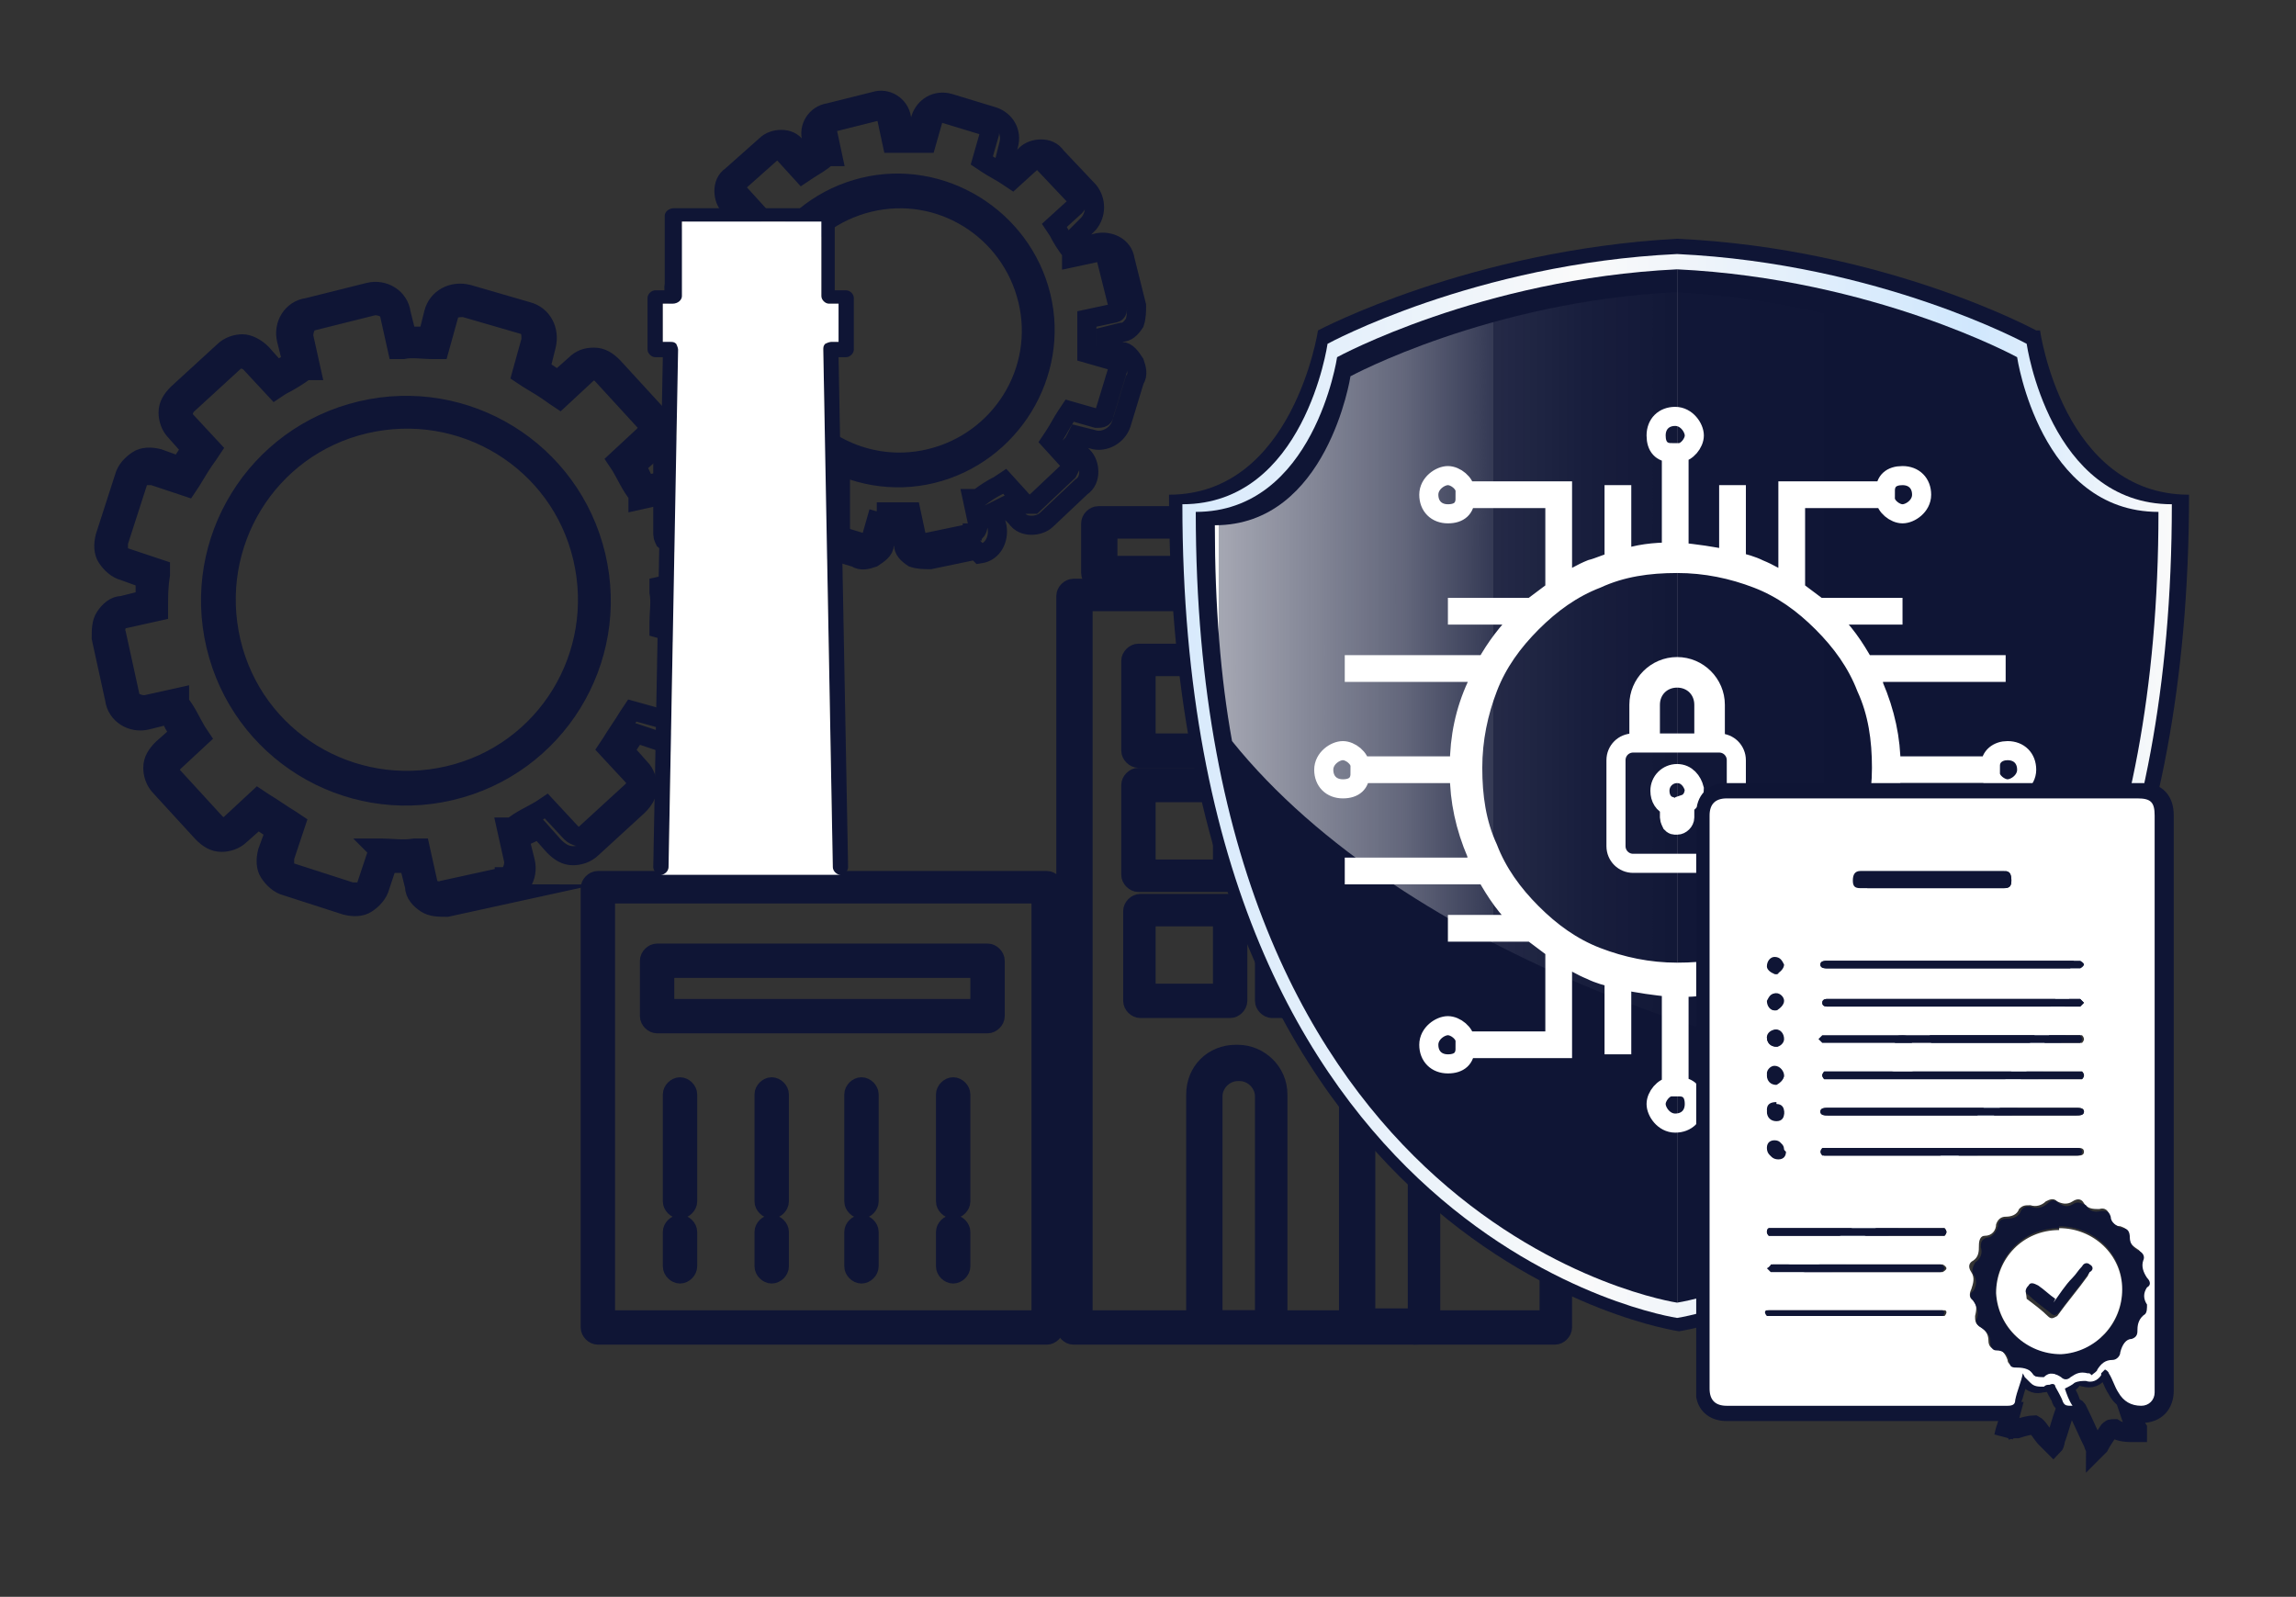 <?xml version="1.0" encoding="UTF-8"?>
<svg xmlns="http://www.w3.org/2000/svg" version="1.1" xmlns:xlink="http://www.w3.org/1999/xlink" viewBox="0 0 120.2 83.6">
  <rect x="0" y="0" width="120.2" height="83.6" fill="#333333" stroke="none"/>
  <defs>
    <style>
      .cls-1 {
        fill: url(#linear-gradient);
      }

      .cls-1, .cls-2, .cls-3, .cls-4, .cls-5 {
        stroke-width: 0px;
      }

      .cls-6 {
        isolation: isolate;
      }

      .cls-2 {
        fill: url(#linear-gradient-2);
        mix-blend-mode: screen;
      }

      .cls-7 {
        stroke: #fff;
      }

      .cls-7, .cls-8 {
        fill: none;
        stroke-miterlimit: 10;
      }

      .cls-3 {
        fill: #fff;
      }

      .cls-4 {
        fill: #0f1535;
      }

      .cls-8 {
        stroke: #0f1535;
      }

      .cls-5 {
        fill: #28a49b;
      }
    </style>
    <linearGradient id="linear-gradient" x1="61.9" y1="41.1" x2="113.7" y2="41.1" gradientUnits="userSpaceOnUse">
      <stop offset="0" stop-color="#d0e7fd"/>
      <stop offset="0" stop-color="#d8eafc"/>
      <stop offset=".3" stop-color="#f0f5fa"/>
      <stop offset=".4" stop-color="#fafafa"/>
      <stop offset=".5" stop-color="#f1f5fa"/>
      <stop offset=".7" stop-color="#d9ebfc"/>
      <stop offset=".8" stop-color="#d0e7fd"/>
      <stop offset="1" stop-color="#fafafa"/>
    </linearGradient>
    <linearGradient id="linear-gradient-2" x1="63.8" y1="35.9" x2="111.8" y2="35.9" gradientUnits="userSpaceOnUse">
      <stop offset="0" stop-color="#fafafa"/>
      <stop offset="0" stop-color="rgba(250, 250, 250, 1)" stop-opacity="1"/>
      <stop offset="0" stop-color="rgba(250, 250, 250, .8)" stop-opacity=".8"/>
      <stop offset=".2" stop-color="rgba(250, 250, 250, .6)" stop-opacity=".6"/>
      <stop offset=".3" stop-color="rgba(250, 250, 250, .4)" stop-opacity=".4"/>
      <stop offset=".3" stop-color="rgba(250, 250, 250, .3)" stop-opacity=".3"/>
      <stop offset=".4" stop-color="rgba(250, 250, 250, .2)" stop-opacity=".2"/>
      <stop offset=".5" stop-color="rgba(250, 250, 250, .1)" stop-opacity=".1"/>
      <stop offset=".7" stop-color="rgba(250, 250, 250, 0)" stop-opacity="0"/>
      <stop offset=".8" stop-color="rgba(250, 250, 250, 0)" stop-opacity="0"/>
      <stop offset="1" stop-color="#fafafa" stop-opacity="0"/>
    </linearGradient>
  </defs>
  <g class="cls-6">
    <g id="Layer_1" data-name="Layer 1">
      <g>
        <g>
          <path class="cls-8" d="M26.6,46.8h0s-3.2.7-3.2.7c-.4,0-.8,0-1.1-.2-.3-.2-.6-.5-.6-.9l-.3-1.2c-.4,0-.7,0-1.1,0l-.4,1.2c-.1.4-.4.7-.7.9-.3.2-.7.2-1.1.1l-3.1-1c-.4-.1-.7-.4-.9-.7-.2-.3-.2-.7-.1-1.1l.4-1.1c-.3-.2-.6-.4-.9-.6l-.9.8c-.3.3-.7.4-1,.4-.4,0-.7-.2-1-.5l-2.2-2.4c-.3-.3-.4-.7-.4-1,0-.4.2-.7.5-1l.9-.8c-.2-.3-.4-.6-.5-1l-1.2.3c-.8.2-1.6-.3-1.7-1.1l-.7-3.2c0-.4,0-.8.2-1.1.2-.3.5-.6.9-.6l1.2-.3c0-.4,0-.7,0-1.1l-1.1-.4c-.4-.1-.7-.4-.9-.7-.2-.3-.2-.7-.1-1.1l1-3.1c.1-.4.4-.7.7-.9.3-.2.7-.2,1.1-.1l1.1.4c.2-.3.4-.6.6-.9l-.8-.9c-.3-.3-.4-.7-.4-1,0-.4.2-.7.5-1l2.4-2.2c.3-.3.7-.4,1-.4s.7.2,1,.5l.8.9c.3-.2.5-.3.8-.4l-.3-1.2c-.2-.8.3-1.6,1.1-1.7l3.2-.8c.8-.2,1.6.3,1.7,1.1l.3,1.2c.4,0,.7,0,1.1,0l.3-1.2c.2-.8,1-1.2,1.8-1l3.1.9c.8.2,1.2,1,1,1.8l-.3,1.2c.3.2.6.4.9.6l.9-.8c.3-.3.6-.4,1-.4.4,0,.7.2,1,.5l2.2,2.4c.3.3.4.7.4,1s-.2.7-.5,1l-.9.8c.2.3.3.6.5,1l1.2-.3c.8-.2,1.6.3,1.7,1.1l.7,3.2c0,.4,0,.8-.2,1.1-.2.3-.5.6-.9.6l-1.2.3c0,.4,0,.7,0,1.1l1.2.4c.4.1.7.4.9.7.2.3.2.7.1,1.1l-1,3.1c-.1.4-.4.7-.7.9-.3.2-.7.2-1.1.1l-1.2-.4c-.2.3-.4.6-.6.9l.8.9c.3.3.4.7.4,1,0,.4-.2.7-.5,1l-2.4,2.2c-.3.3-.7.4-1,.4-.4,0-.7-.2-1-.5l-.8-.9c-.3.2-.6.3-1,.5l.3,1.2c.2.8-.3,1.6-1.1,1.7ZM19.7,44.4h.3c.5,0,1.1.1,1.7,0h.3s.4,1.8.4,1.8c0,.2.1.3.3.4.1,0,.3.1.5,0l3.2-.7v.4c0,0,0-.4,0-.4.3,0,.5-.4.5-.8l-.4-1.8h.3c.5-.4,1-.6,1.5-.9l.3-.2,1.3,1.4c.1.1.3.2.4.2.2,0,.3,0,.4-.2l2.4-2.2c.1-.1.2-.3.2-.4,0-.2,0-.3-.2-.4l-1.3-1.4.2-.3c.3-.5.6-.9.9-1.4l.2-.3,1.8.5c.2,0,.3,0,.5,0,.1,0,.3-.2.3-.4l1-3.1c0-.2,0-.3,0-.5,0-.1-.2-.3-.4-.3l-1.8-.5v-.3c0-.5.1-1.1,0-1.6v-.3s1.8-.4,1.8-.4c.2,0,.3-.1.4-.3,0-.1.1-.3,0-.5l-.7-3.2c0-.3-.4-.5-.8-.5l-1.8.4v-.3c-.4-.5-.6-1-.9-1.5l-.2-.3,1.4-1.3c.1-.1.2-.3.2-.4,0-.2,0-.3-.2-.4l-2.2-2.4c-.1-.1-.3-.2-.4-.2s-.3,0-.4.2l-1.4,1.3-.3-.2c-.4-.3-.9-.6-1.4-.9l-.3-.2.5-1.8c0-.3,0-.7-.4-.8l-3.1-.9c-.3,0-.7,0-.8.4l-.5,1.8h-.3c-.6,0-1.1-.1-1.6,0h-.3s-.4-1.8-.4-1.8c0-.3-.4-.5-.8-.5l-3.2.8c-.3,0-.5.4-.5.8l.4,1.8h-.3c-.4.3-.9.6-1.3.8l-.3.2-1.3-1.4c-.1-.1-.3-.2-.4-.2-.2,0-.3,0-.5.2l-2.4,2.2c-.1.1-.2.3-.2.4,0,.2,0,.3.2.5l1.3,1.4-.2.3c-.3.4-.6.9-.9,1.4l-.2.3-1.8-.6c-.2,0-.3,0-.5,0-.1,0-.3.2-.3.4l-1,3.1c0,.2,0,.3,0,.5,0,.1.2.3.4.3l1.8.6v.3c-.1.6-.1,1.1-.1,1.6v.3s-1.8.4-1.8.4c-.2,0-.3.1-.4.3,0,.1-.1.3,0,.5l.7,3.2c0,.3.4.5.8.5l1.8-.4v.3c.4.5.6,1,.9,1.5l.2.3-1.4,1.3c-.1.1-.2.3-.2.4,0,.2,0,.3.2.4l2.2,2.4c.1.1.3.2.4.2.2,0,.3,0,.4-.2l1.4-1.3.3.2c.5.3.9.6,1.4.9l.3.2-.6,1.8c0,.2,0,.3,0,.5,0,.1.2.3.4.3l3.1,1c.2,0,.3,0,.5,0,.1,0,.3-.2.3-.4l.6-1.8Z"/>
          <path class="cls-8" d="M23.6,41.4c-5.5,1.3-11-2.1-12.3-7.6-1.3-5.5,2.1-11,7.6-12.3,5.5-1.3,11,2.1,12.3,7.6,1.3,5.5-2.1,11-7.6,12.3ZM19.1,22.2c-5.1,1.2-8.2,6.3-7,11.4,1.2,5.1,6.3,8.2,11.4,7,5.1-1.2,8.2-6.3,7-11.4-1.2-5.1-6.3-8.2-11.4-7Z"/>
        </g>
        <g>
          <path class="cls-8" d="M51.1,28.8h0s-2.4.5-2.4.5c-.3,0-.6,0-.9-.1-.3-.2-.5-.4-.5-.7l-.2-.8c-.2,0-.4,0-.6,0l-.2.8c0,.3-.3.5-.6.7-.3.1-.6.2-.9,0l-2.3-.7c-.3,0-.5-.3-.7-.6-.1-.3-.2-.6,0-.9l.2-.8c-.2-.1-.4-.2-.5-.3l-.6.5c-.2.2-.5.3-.8.3-.3,0-.6-.1-.8-.4l-1.7-1.8c-.4-.5-.4-1.2,0-1.7l.6-.5c-.1-.2-.2-.4-.3-.6l-.8.2c-.6.1-1.3-.3-1.4-.9l-.5-2.4c0-.3,0-.6.2-.9.2-.3.4-.5.7-.5l.8-.2c0-.2,0-.4,0-.6l-.8-.2c-.3,0-.5-.3-.7-.6-.1-.3-.2-.6,0-.9l.7-2.3c0-.3.3-.5.6-.7.3-.1.6-.2.9,0l.8.2c.1-.2.2-.4.3-.5l-.5-.6c-.2-.2-.3-.5-.3-.8,0-.3.1-.6.4-.8l1.8-1.6c.2-.2.5-.3.8-.3.3,0,.6.1.8.4l.6.6c.1,0,.3-.2.4-.2l-.2-.8c-.2-.6.2-1.3.9-1.4l2.4-.6c.6-.2,1.3.2,1.4.9l.2.8c.2,0,.4,0,.6,0l.2-.8c.2-.6.8-1,1.5-.8l2.3.7c.6.2,1,.8.8,1.5l-.2.8c.2.1.4.2.5.3l.6-.6c.2-.2.5-.3.8-.3.3,0,.6.1.8.4l1.7,1.8c.4.5.4,1.2,0,1.7l-.6.6c.1.2.2.4.3.6l.8-.2c.6-.1,1.3.2,1.4.9l.6,2.4c0,.3,0,.6-.1.9-.2.3-.4.5-.7.5l-.8.2c0,.2,0,.4,0,.6l.8.2c.3,0,.5.3.7.6.1.3.2.6,0,.9l-.7,2.3c-.2.6-.9,1-1.5.8l-.8-.2c-.1.2-.2.4-.3.5l.6.6c.2.2.3.5.3.8,0,.3-.1.6-.4.8l-1.8,1.7c-.2.2-.5.3-.8.3-.3,0-.6-.1-.8-.4l-.6-.6c-.2.1-.4.2-.6.3l.2.8c.1.6-.2,1.3-.9,1.4ZM45.9,26.8h.3c.4,0,.8,0,1.2,0h.3s.3,1.4.3,1.4c0,0,0,.2.2.2,0,0,.2,0,.3,0l2.4-.5v.4c0,0,0-.4,0-.4.2,0,.3-.2.3-.4l-.3-1.4h.3c.4-.3.7-.5,1.1-.7l.3-.2,1,1.1c0,0,.2.1.2.1,0,0,.2,0,.3,0l1.8-1.7c0,0,.1-.2.1-.2,0,0,0-.2,0-.3l-1-1.1.2-.3c.2-.3.4-.7.6-1l.2-.3,1.4.4c.2,0,.4,0,.4-.2l.7-2.3c0,0,0-.2,0-.3,0,0-.1-.1-.2-.2l-1.4-.4v-.3c0-.4,0-.8,0-1.2v-.3s1.4-.3,1.4-.3c0,0,.2,0,.2-.2,0,0,0-.2,0-.3l-.6-2.4c0-.2-.2-.3-.4-.3l-1.4.3v-.3c-.3-.4-.5-.7-.7-1.1l-.2-.3,1.1-1c.1-.1.2-.4,0-.5l-1.7-1.8c0,0-.2-.1-.2-.1,0,0-.2,0-.3,0l-1.1,1-.3-.2c-.3-.2-.7-.4-1-.6l-.3-.2.4-1.4c0-.2,0-.4-.2-.4l-2.3-.7c-.2,0-.4,0-.4.2l-.4,1.4h-.3c-.4,0-.8,0-1.2,0h-.3s-.3-1.4-.3-1.4c0-.2-.2-.3-.4-.3l-2.4.6c-.2,0-.3.2-.3.4l.3,1.4h-.3c-.3.3-.7.5-1,.7l-.3.2-1-1.1c0,0-.2-.1-.2-.1,0,0-.2,0-.3,0l-1.8,1.6c0,0-.1.2-.1.2,0,0,0,.2,0,.3l1,1.1-.2.3c-.2.3-.5.7-.6,1l-.2.3-1.4-.4c0,0-.2,0-.3,0,0,0-.1.1-.2.2l-.7,2.3c0,0,0,.2,0,.3,0,0,.1.1.2.2l1.4.4v.3c0,.4,0,.8,0,1.2v.3s-1.4.3-1.4.3c0,0-.2,0-.2.2,0,0,0,.2,0,.3l.5,2.4c0,.2.2.3.4.3l1.4-.3v.3c.3.4.5.7.7,1.1l.2.3-1.1,1c-.1.1-.2.4,0,.5l1.7,1.8c0,0,.2.1.2.1,0,0,.2,0,.3,0l1.1-1,.3.2c.3.2.7.5,1,.6l.3.2-.4,1.4c0,0,0,.2,0,.3,0,0,.1.1.2.2l2.3.7c0,0,.2,0,.3,0,0,0,.1-.1.2-.2l.4-1.4Z"/>
          <path class="cls-8" d="M48.8,24.8c-4.1,1-8.3-1.6-9.3-5.7-1-4.1,1.6-8.3,5.7-9.3,4.1-1,8.3,1.6,9.3,5.7,1,4.1-1.6,8.3-5.7,9.3ZM45.5,10.6c-3.7.9-6,4.6-5.1,8.3.9,3.7,4.6,6,8.3,5.1s6-4.6,5.1-8.3c-.9-3.7-4.6-6-8.3-5.1Z"/>
        </g>
        <path class="cls-8" d="M43.6,28.4h-8.5c-.1,0-.2,0-.3-.1,0,0-.1-.2-.1-.3v-4.2c.1-.2.3-.4.5-.4h8.4c.2,0,.4.2.4.4v4.2c0,.1,0,.2,0,.3,0,0-.2.1-.3.1ZM35.5,27.6h7.7v-3.4h-7.7v3.4Z"/>
        <path class="cls-8" d="M54.8,69.9h-23.5c-.2,0-.4-.2-.4-.4v-23c0-.2.2-.4.4-.4h23.5c.2,0,.4.2.4.4v23c0,.2-.2.4-.4.4ZM31.7,69.1h22.8v-22.3h-22.8v22.3Z"/>
        <path class="cls-8" d="M81.4,69.9h-25.2c-.2,0-.4-.2-.4-.4V31.2c0-.2.2-.4.4-.4h25.2c.2,0,.4.2.4.4v38.3c0,.2-.2.4-.4.4ZM56.7,69.1h24.4V31.5h-24.4v37.6Z"/>
        <path class="cls-8" d="M79.9,30.4h-22.4c-.2,0-.4-.2-.4-.4v-2.6c0-.2.2-.4.4-.4h22.4c.2,0,.4.2.4.4v2.6c0,.2-.2.4-.4.4ZM58,29.6h21.6v-1.9h-21.6v1.9Z"/>
        <path class="cls-8" d="M64.3,39.7h-4.7c-.2,0-.4-.2-.4-.4v-4.7c0-.2.2-.4.4-.4h4.7c.2,0,.4.2.4.4v4.7c0,.2-.2.4-.4.4ZM60,38.9h4v-4h-4v4Z"/>
        <path class="cls-8" d="M71.3,39.7h-4.7c-.2,0-.4-.2-.4-.4v-4.7c0-.2.2-.4.4-.4h4.7c.2,0,.4.2.4.4v4.7c0,.2-.2.4-.4.4ZM66.9,38.9h4v-4h-4v4Z"/>
        <path class="cls-8" d="M64.3,46.2h-4.7c-.2,0-.4-.2-.4-.4v-4.7c0-.2.2-.4.4-.4h4.7c.2,0,.4.2.4.4v4.7c0,.2-.2.4-.4.4ZM60,45.5h4v-4h-4v4Z"/>
        <path class="cls-8" d="M71.3,46.2h-4.7c-.2,0-.4-.2-.4-.4v-4.7c0-.2.2-.4.4-.4h4.7c.2,0,.4.2.4.4v4.7c0,.2-.2.4-.4.4ZM66.9,45.5h4v-4h-4v4Z"/>
        <path class="cls-8" d="M64.4,52.8h-4.7c-.2,0-.4-.2-.4-.4v-4.7c0-.2.2-.4.4-.4h4.7c.2,0,.4.2.4.4v4.7c0,.2-.2.4-.4.4ZM60,52h4v-4h-4v4Z"/>
        <path class="cls-8" d="M71.3,52.8h-4.7c-.2,0-.4-.2-.4-.4v-4.7c0-.2.2-.4.4-.4h4.7c.2,0,.4.2.4.4v4.7c0,.2-.2.4-.4.4ZM66.9,52h4v-4h-4v4Z"/>
        <path class="cls-8" d="M78.2,39.7h-4.7c-.2,0-.4-.2-.4-.4v-4.7c0-.2.2-.4.4-.4h4.7c.2,0,.4.2.4.4v4.7c0,.2-.2.4-.4.4ZM73.9,38.9h4v-4h-4v4Z"/>
        <path class="cls-8" d="M78.2,46.2h-4.7c-.2,0-.4-.2-.4-.4v-4.7c0-.2.2-.4.4-.4h4.7c.2,0,.4.2.4.4v4.7c0,.2-.2.4-.4.4ZM73.9,45.5h4v-4h-4v4Z"/>
        <path class="cls-8" d="M78.2,52.8h-4.7c-.2,0-.4-.2-.4-.4v-4.7c0-.2.2-.4.4-.4h4.7c.2,0,.4.2.4.4v4.7c0,.2-.2.4-.4.4ZM73.9,52h4v-4h-4v4Z"/>
        <path class="cls-4" d="M44,45.8c-.2,0-.4-.2-.4-.4l-.5-27.1c0-.1,0-.2.1-.3,0,0,.2-.1.3-.1h.4v-2h-.5c-.2,0-.4-.2-.4-.4v-3.9h-7.3v3.9c0,.2-.2.4-.5.4h-.5v2h.4c.1,0,.2,0,.3.1,0,0,.1.2.1.3l-.5,27.1c0,.2-.2.4-.4.4,0,0,0,0,0,0-.2,0-.4-.2-.4-.4l.5-26.7h-.4c-.2,0-.4-.2-.4-.4v-2.7c0-.2.2-.4.4-.4h.5v-3.9c0-.2.2-.4.5-.4h8c.2,0,.4.2.4.4v3.9h.6c.2,0,.4.2.4.4v2.7c0,.2-.2.4-.4.4h-.4l.5,26.7c0,.2-.2.4-.4.4,0,0,0,0,0,0Z"/>
        <g>
          <path class="cls-5" d="M34.9,15.2"/>
          <path class="cls-3" d="M44,45.8c-.2,0-.4-.2-.4-.4l-.5-27.1c0-.1,0-.2.1-.3,0,0,.2-.1.3-.1h.4v-2h-.5c-.2,0-.4-.2-.4-.4v-3.9h-7.3v3.9c0,.2-.2.4-.5.4h-.5v2h.4c.1,0,.2,0,.3.1,0,0,.1.2.1.3l-.5,27.1c0,.2-.2.4-.4.4,0,0,0,0,0,0"/>
        </g>
        <path class="cls-8" d="M35.6,63.3c-.2,0-.4-.2-.4-.4v-5.6c0-.2.2-.4.4-.4s.4.2.4.4v5.6c0,.2-.2.4-.4.4Z"/>
        <path class="cls-8" d="M40.4,63.3c-.2,0-.4-.2-.4-.4v-5.6c0-.2.2-.4.4-.4s.4.2.4.4v5.6c0,.2-.2.4-.4.4Z"/>
        <path class="cls-8" d="M45.1,63.3c-.2,0-.4-.2-.4-.4v-5.6c0-.2.2-.4.4-.4s.4.2.4.4v5.6c0,.2-.2.4-.4.4Z"/>
        <path class="cls-8" d="M49.9,63.3c-.2,0-.4-.2-.4-.4v-5.6c0-.2.2-.4.4-.4s.4.2.4.4v5.6c0,.2-.2.4-.4.4Z"/>
        <path class="cls-8" d="M35.6,66.7c-.2,0-.4-.2-.4-.4v-1.8c0-.2.2-.4.4-.4s.4.2.4.4v1.8c0,.2-.2.4-.4.4Z"/>
        <path class="cls-8" d="M40.4,66.7c-.2,0-.4-.2-.4-.4v-1.8c0-.2.2-.4.4-.4s.4.2.4.4v1.8c0,.2-.2.4-.4.4Z"/>
        <path class="cls-8" d="M45.1,66.7c-.2,0-.4-.2-.4-.4v-1.8c0-.2.2-.4.4-.4s.4.2.4.4v1.8c0,.2-.2.4-.4.4Z"/>
        <path class="cls-8" d="M49.9,66.7c-.2,0-.4-.2-.4-.4v-1.8c0-.2.2-.4.4-.4s.4.2.4.4v1.8c0,.2-.2.4-.4.4Z"/>
        <path class="cls-8" d="M51.7,53.6h-17.3c-.2,0-.4-.2-.4-.4v-2.9c0-.2.2-.4.4-.4h17.3c.2,0,.4.2.4.4v2.9c0,.2-.2.4-.4.4ZM34.8,52.8h16.5v-2.1h-16.5v2.1Z"/>
        <path class="cls-8" d="M66.5,69.8h-3.5c-.2,0-.4-.2-.4-.4v-12.1c0-1.2.9-2.1,2.1-2.1h.1c1.1,0,2.1.9,2.1,2.1v12.1c0,.2-.2.4-.4.4ZM63.4,69.1h2.8v-11.7c0-.7-.6-1.3-1.3-1.3h-.1c-.7,0-1.3.6-1.3,1.3v11.7Z"/>
        <path class="cls-8" d="M74.5,69.8h-3.5c-.2,0-.4-.2-.4-.4v-12c0-1.2.9-2.1,2.1-2.1h.1c1.1,0,2.1.9,2.1,2.1v12.1c0,.2-.2.4-.4.4ZM71.4,69h2.8v-11.7c0-.7-.6-1.3-1.3-1.3h-.1c-.7,0-1.3.6-1.3,1.3v11.6Z"/>
      </g>
      <g>
        <g>
          <path class="cls-4" d="M106.6,17.3s-7.9-4.3-18.8-4.8c-10.9.6-18.8,4.8-18.8,4.8,0,0-1.3,8.6-7.8,8.6,0,40,26.7,43.8,26.7,43.8,0,0,26.7-3.9,26.7-43.8-6.6,0-7.8-8.6-7.8-8.6Z"/>
          <path class="cls-1" d="M106.1,18s-7.7-4.2-18.3-4.7c-10.6.5-18.3,4.7-18.3,4.7,0,0-1.2,8.4-7.6,8.4,0,38.8,25.9,42.6,25.9,42.6,0,0,25.9-3.8,25.9-42.6-6.4,0-7.6-8.4-7.6-8.4Z"/>
          <path class="cls-4" d="M87.8,68.2V14.1c-10.3.5-17.8,4.6-17.8,4.6,0,0-1.2,8.1-7.4,8.1,0,37.7,25.2,41.4,25.2,41.4Z"/>
          <path class="cls-4" d="M87.8,68.2V14.1c10.3.5,17.8,4.6,17.8,4.6,0,0,1.2,8.1,7.4,8.1,0,37.7-25.2,41.4-25.2,41.4Z"/>
          <path class="cls-2" d="M103.6,56.6c4.5-5.9,8.2-15,8.2-29.1-5.9,0-7.1-7.8-7.1-7.8,0,0-7.1-3.9-17-4.4-9.8.5-17,4.4-17,4.4,0,0-1.2,7.8-7.1,7.8,0,4.2.3,8,.9,11.3,9,11.2,28.4,17.5,39,17.8Z"/>
        </g>
        <g>
          <path class="cls-7" d="M105.1,39.3c-.5,0-.9.3-.9.8h-5.2c0-1.4-.3-2.8-.9-4.2,0-.2-.2-.4-.3-.7h6.7v-.4h-6.9c-.5-.9-1.1-1.8-1.9-2.5,0,0,0,0-.1-.1h3.5v-.4h-3.9c-.4-.3-.8-.6-1.2-.9v-4.8h4.7c0,.4.5.8.9.8s1-.4,1-1-.4-1-1-1-.9.3-.9.8h-5.1v4.9c-.5-.3-1-.6-1.5-.8-.4-.2-.8-.3-1.2-.4v-3.5h-.4v3.4c-.9-.2-1.7-.3-2.6-.4v-5.2c.4,0,.8-.5.8-.9s-.4-1-1-1-1,.4-1,1,.3.9.8.9v5.2c-.9,0-1.8.1-2.6.4v-3.4h-.4v3.5c-.4.1-.8.3-1.2.4-.5.2-1,.5-1.5.8v-4.9h-5.1c0-.4-.5-.8-.9-.8s-1,.4-1,1,.4,1,1,1,.9-.3.9-.8h4.7v4.8c-.4.3-.8.6-1.2.9h-3.9v.4h3.5s0,0-.1.1c-.8.8-1.4,1.6-1.9,2.5h-6.9v.4h6.7c-.1.2-.2.4-.3.7-.6,1.3-.9,2.7-.9,4.2h-5.2c0-.4-.5-.8-.9-.8s-1,.4-1,1,.4,1,1,1,.9-.3.9-.8h5.2c0,1.4.3,2.8.9,4.2,0,.2.2.4.3.7h-6.7v.4h6.9c.5.9,1.1,1.8,1.9,2.5,0,0,0,0,.1.1h-3.5v.4h3.9c.4.3.8.6,1.2.9v4.8h-4.7c0-.4-.5-.8-.9-.8s-1,.4-1,1,.4,1,1,1,.9-.3.9-.8h5.1v-4.9c.5.3,1,.6,1.5.8.4.2.8.3,1.2.4v3.5h.4v-3.4c.9.2,1.7.3,2.6.4v5.2c-.4,0-.8.5-.8.9s.4,1,1,1,1-.4,1-1-.3-.9-.8-.9v-5.2c.9,0,1.8-.1,2.6-.4v3.4h.4v-3.5c.4-.1.8-.3,1.2-.4.5-.2,1-.5,1.5-.8v4.9h5.1c0,.4.5.8.9.8s1-.4,1-1-.4-1-1-1-.9.3-.9.8h-4.7v-4.8c.4-.3.8-.6,1.2-.9h3.9v-.4h-3.5s0,0,.1-.1c.8-.8,1.4-1.6,1.9-2.5h6.9v-.4h-6.7c.1-.2.2-.4.3-.7.6-1.3.9-2.7.9-4.2h5.2c0,.4.5.8.9.8s1-.4,1-1-.4-1-1-1ZM97.7,44.4c-.5,1.3-1.3,2.4-2.3,3.4s-2.1,1.8-3.4,2.3c-1.3.6-2.7.8-4.2.8s-2.9-.3-4.2-.8c-1.3-.5-2.4-1.3-3.4-2.3-1-1-1.8-2.1-2.3-3.4-.6-1.3-.8-2.7-.8-4.2s.3-2.9.8-4.2c.5-1.3,1.3-2.4,2.3-3.4,1-1,2.1-1.8,3.4-2.3,1.3-.6,2.7-.8,4.2-.8s2.9.3,4.2.8c1.3.5,2.4,1.3,3.4,2.3,1,1,1.8,2.1,2.3,3.4.6,1.3.8,2.7.8,4.2s-.3,2.9-.8,4.2Z"/>
          <g>
            <path class="cls-7" d="M90,38.9h-4.5c-.5,0-.9.4-.9.9v4.5c0,.5.4.9.9.9h4.5c.5,0,.9-.4.9-.9v-4.5c0-.5-.4-.9-.9-.9ZM88.2,42.2v.6c0,.2-.2.4-.4.4s-.2,0-.3-.1c0,0-.1-.2-.1-.3v-.6c-.3-.1-.5-.4-.5-.8,0-.5.4-.9.9-.9.5,0,.8.4.9.8,0,.4-.2.7-.5.8Z"/>
            <path class="cls-7" d="M89.8,38.3h-.6v-1.4c0-.8-.6-1.4-1.4-1.4s-1.4.6-1.4,1.4v1.4h-.6v-1.4c0-1.1.9-2,2-2s2,.9,2,2v1.4Z"/>
          </g>
        </g>
      </g>
      <g>
        <path class="cls-8" d="M104.9,75.2c.1-.5.3-.9.4-1.3h-.3c-4.9,0-9.7,0-14.6,0-.6,0-1-.3-1.1-.8,0-.1,0-.2,0-.3,0-10.1,0-20.1,0-30.2,0-.7.4-1.1,1.1-1.1,7.3,0,14.5,0,21.8,0,.7,0,1.1.4,1.1,1.2,0,8.5,0,16.9,0,25.4,0,1.6,0,3.1,0,4.7,0,.7-.4,1.2-1.2,1.2-.2,0-.4,0-.6,0,.1.3.2.5.4.8,0,0,0,.1,0,.2,0,0-.2,0-.2,0-.3,0-.7,0-1-.2-.2,0-.2,0-.3.1-.2.3-.4.6-.5.8,0,0-.1.1-.2.2,0-.1-.1-.2-.1-.3-.3-.6-.5-1.1-.8-1.7-.1-.3-.3-.2-.5-.2-.2,0-.2.1-.2.2-.2.5-.3,1-.5,1.5,0,0,0,.2-.1.3-.2-.2-.3-.3-.4-.4-.2-.2-.4-.6-.6-.7-.2,0-.6.1-.9.2-.2,0-.3,0-.6.1ZM105.9,71.9c.1.1.2.2.3.3.2.2.4.3.7.2.1,0,.2,0,.3-.1.1,0,.2,0,.3.1.1.3.3.6.4.8,0,.2.2.3.5.2-.1-.3-.3-.6-.4-.9.2,0,.4-.1.5-.3.2-.2.4-.2.6-.1.4.1.6,0,.8-.3,0,0,0,0,0-.1,0,0,.1-.1.2-.2,0,0,.1.1.2.2.2.3.3.7.5,1q.4.8,1.2.7c.4,0,.7-.3.7-.7,0,0,0-.2,0-.3,0-10,0-19.9,0-29.9,0-.7-.2-.9-.9-.9-7.2,0-14.4,0-21.5,0-.6,0-.9.3-.9.9,0,10,0,20,0,30,0,.6.3.9.9.9,4.9,0,9.8,0,14.7,0,.2,0,.3,0,.4-.3.1-.4.3-.9.4-1.4Z"/>
        <path class="cls-3" d="M105.9,71.9c-.1.5-.3.9-.4,1.4,0,.2-.1.3-.4.3-4.9,0-9.8,0-14.7,0-.6,0-.9-.3-.9-.9,0-10,0-20,0-30,0-.6.3-.9.9-.9,7.2,0,14.4,0,21.5,0,.7,0,.9.2.9.9,0,10,0,19.9,0,29.9,0,0,0,.2,0,.3,0,.4-.3.7-.7.7q-.8,0-1.2-.7c-.2-.3-.3-.7-.5-1,0,0,0-.1-.2-.2,0,0-.1.1-.2.2,0,0,0,0,0,.1-.2.3-.5.4-.8.3-.2,0-.4,0-.6.1-.1.1-.3.2-.5.3.1.3.2.6.4.9-.3,0-.4,0-.5-.2-.1-.3-.3-.6-.4-.8,0-.1-.1-.2-.3-.1-.1,0-.2,0-.3.1-.3,0-.5,0-.7-.2,0,0-.2-.2-.3-.3ZM109.4,71.9s0,0,0,0c.1,0,.3-.2.3-.3.2-.3.4-.5.8-.5.2,0,.4-.1.4-.4,0-.3.2-.6.6-.7.2,0,.3-.2.3-.5,0-.4,0-.6.4-.8.2-.1.2-.3.1-.5-.2-.3-.1-.6,0-.9.1-.2.1-.4,0-.5-.2-.3-.3-.5-.2-.9,0-.2,0-.4-.2-.5-.3-.2-.5-.4-.5-.7,0-.3-.1-.4-.4-.5-.3,0-.5-.2-.6-.6,0-.2-.2-.4-.5-.3-.3,0-.6,0-.8-.3-.1-.2-.3-.3-.6-.1-.3.2-.6.1-.8,0-.2-.2-.4-.1-.6,0-.2.2-.5.3-.8.2-.3,0-.4,0-.6.2-.1.3-.4.4-.7.4-.2,0-.4.1-.5.4,0,.3-.2.6-.6.6-.2,0-.3.2-.3.5,0,.3,0,.6-.3.8-.2.1-.3.3-.1.6.2.3.1.6,0,.9-.1.2-.1.4,0,.5.3.2.3.5.2.9,0,.2,0,.4.2.5.3.2.5.4.5.8,0,.2.1.4.3.4.4,0,.6.3.7.6,0,.2.2.3.4.3.4,0,.6,0,.9.4.1.2.3.2.5.1.3-.2.6-.1.9,0,.2.1.3.1.5,0,.3-.3.6-.3.9-.2,0,0,0,0,.1,0ZM101.2,45.6c-1.3,0-2.5,0-3.8,0-.3,0-.4.1-.4.5,0,.3.1.4.4.4,2.5,0,5,0,7.5,0,.3,0,.4-.1.4-.4,0-.3-.1-.5-.4-.5-1.2,0-2.5,0-3.7,0ZM102.2,58.4c2.2,0,4.3,0,6.5,0,.1,0,.4,0,.4-.2,0-.2-.2-.2-.4-.2-4.3,0-8.7,0-13,0-.1,0-.4,0-.4.2,0,.2.2.2.4.2,2.2,0,4.3,0,6.5,0ZM102.2,52.3c-2.2,0-4.4,0-6.5,0-.1,0-.3,0-.3.2,0,.2.2.2.3.2,0,0,0,0,0,0,4.3,0,8.6,0,13,0,0,0,.2,0,.2,0,0,0,.1-.1.2-.2,0,0-.1-.1-.2-.2,0,0-.1,0-.2,0-2.2,0-4.3,0-6.5,0ZM102.2,54.2c-2.2,0-4.3,0-6.5,0,0,0-.1,0-.2,0,0,0-.1.1-.2.2,0,0,.1.1.2.2,0,0,.1,0,.2,0,4.4,0,8.7,0,13.1,0,0,0,.1,0,.2,0,0,0,.1-.1.1-.2,0,0,0-.1-.1-.2,0,0-.1,0-.2,0-2.2,0-4.3,0-6.5,0ZM102.2,56.5c2.2,0,4.3,0,6.5,0,0,0,.2,0,.3,0,0,0,.1-.1.1-.2,0,0,0-.1-.1-.2,0,0-.1,0-.2,0-4.4,0-8.7,0-13.1,0,0,0-.1,0-.2,0,0,0-.1.1-.1.2,0,0,0,.1.1.2,0,0,.1,0,.2,0,2.2,0,4.3,0,6.5,0ZM102.2,50.3c-2.2,0-4.3,0-6.5,0-.1,0-.4,0-.4.2,0,.2.2.2.4.2,4.3,0,8.7,0,13,0,0,0,.1,0,.2,0,0,0,.2-.1.2-.2,0,0,0-.1-.2-.2,0,0-.1,0-.2,0-2.2,0-4.3,0-6.5,0ZM102.2,60.1c-2.2,0-4.3,0-6.5,0,0,0-.2,0-.2,0,0,0-.1.1-.1.2,0,0,0,.1.1.2,0,0,.1,0,.2,0,4.4,0,8.7,0,13.1,0,.1,0,.3,0,.3-.2,0-.2-.2-.2-.3-.2,0,0,0,0-.1,0-2.1,0-4.3,0-6.4,0ZM97.2,66.6c1.4,0,2.9,0,4.3,0,0,0,.2,0,.2,0,0,0,.2-.1.2-.2,0,0,0-.1-.2-.2,0,0,0,0-.1,0-2.9,0-5.9,0-8.8,0,0,0,0,0,0,0,0,0-.2.1-.2.2,0,0,.1.1.2.2,0,0,.1,0,.2,0,1.4,0,2.8,0,4.3,0ZM97.2,64.3c-1.5,0-2.9,0-4.4,0,0,0-.2,0-.2,0,0,0-.1,0-.1.2,0,0,0,.1.1.2,0,0,.1,0,.2,0,2.9,0,5.8,0,8.8,0,0,0,.1,0,.2,0,0,0,.1-.1.1-.2,0,0,0-.1-.1-.2,0,0-.1,0-.2,0-1.5,0-2.9,0-4.4,0ZM97.2,68.6c-1.5,0-2.9,0-4.4,0,0,0-.2,0-.2,0,0,0-.1,0-.1.1,0,0,0,.1.1.2,0,0,.1,0,.2,0,2.9,0,5.9,0,8.8,0,0,0,.1,0,.2,0,0,0,.1-.1.1-.2,0,0,0-.1-.1-.1,0,0-.2,0-.2,0-1.4,0-2.9,0-4.3,0ZM93.4,56.3c0-.2-.2-.5-.5-.5-.2,0-.4.2-.4.4,0,.3.2.5.5.5.2,0,.4-.2.4-.5ZM93,52c-.3,0-.4.2-.5.4,0,.3.2.5.4.5.2,0,.4-.2.4-.5,0-.2-.2-.4-.4-.4ZM93.4,54.4c0-.2-.2-.4-.4-.5-.2,0-.4.2-.5.4,0,.3.2.5.5.5.2,0,.4-.2.4-.4ZM93,57.8c-.3,0-.4.2-.5.4,0,.3.2.5.5.5.3,0,.4-.2.4-.4,0-.3-.2-.4-.4-.4ZM93.4,60.2c0-.3-.2-.4-.4-.4-.3,0-.4.2-.4.4,0,.3.2.5.5.5.3,0,.4-.2.4-.4ZM93.4,50.5c0-.3-.2-.4-.5-.4-.3,0-.5.2-.4.5,0,.2.2.4.5.4.2,0,.4-.2.4-.5Z"/>
        <path class="cls-4" d="M109.4,71.9s0,0-.1,0c-.4-.1-.6,0-.9.2-.1.1-.3.2-.5,0-.3-.2-.6-.3-.9,0-.2,0-.4,0-.5-.1-.2-.3-.5-.4-.9-.4-.2,0-.4,0-.4-.3-.1-.4-.3-.6-.7-.6-.2,0-.3-.2-.3-.4,0-.4-.2-.6-.5-.8-.2-.1-.3-.3-.2-.5.1-.3,0-.6-.2-.9-.2-.2-.2-.4,0-.5.2-.3.2-.6,0-.9-.1-.2,0-.4.1-.6.3-.2.4-.5.3-.8,0-.2,0-.4.3-.5.3,0,.5-.3.6-.6,0-.3.2-.4.5-.4.3,0,.6-.1.7-.4.1-.2.3-.3.6-.2.3.1.6,0,.8-.2.2-.2.4-.2.6,0,.3.2.5.2.8,0,.2-.1.4,0,.6.1.2.3.4.4.8.3.3,0,.4,0,.5.3,0,.3.3.5.6.6.3,0,.4.2.4.5,0,.3.2.6.5.7.2.1.3.3.2.5-.1.3,0,.6.2.9.2.2.2.4,0,.5-.2.3-.2.6,0,.9,0,.2,0,.4-.1.5-.3.2-.4.5-.4.8,0,.2,0,.4-.3.5-.3,0-.5.3-.6.7,0,.2-.2.4-.4.4-.4,0-.6.2-.8.5,0,.1-.2.2-.3.3,0,0,0,0,0,0ZM107.8,64.3c-1.9,0-3.3,1.5-3.3,3.3,0,1.8,1.5,3.3,3.4,3.2,1.8,0,3.3-1.5,3.2-3.4,0-1.8-1.5-3.2-3.3-3.2Z"/>
        <path class="cls-4" d="M101.2,45.6c1.2,0,2.5,0,3.7,0,.3,0,.4.1.4.5,0,.3-.1.4-.4.4-2.5,0-5,0-7.5,0-.3,0-.4-.1-.4-.4,0-.3.1-.5.4-.5,1.3,0,2.5,0,3.8,0Z"/>
        <path class="cls-4" d="M102.2,58.4c-2.2,0-4.3,0-6.5,0-.1,0-.4,0-.4-.2,0-.2.2-.2.4-.2,4.3,0,8.7,0,13,0,.1,0,.4,0,.4.2,0,.2-.2.2-.4.2-2.2,0-4.3,0-6.5,0Z"/>
        <path class="cls-4" d="M102.2,52.3c2.2,0,4.3,0,6.5,0,0,0,.2,0,.2,0,0,0,.1.1.2.2,0,0-.1.1-.2.2,0,0-.1,0-.2,0-4.3,0-8.6,0-13,0,0,0,0,0,0,0-.1,0-.3,0-.3-.2,0-.2.2-.2.3-.2,2.2,0,4.4,0,6.5,0Z"/>
        <path class="cls-4" d="M102.2,54.2c2.2,0,4.3,0,6.5,0,0,0,.2,0,.2,0,0,0,.1.1.1.2,0,0,0,.1-.1.2,0,0-.1,0-.2,0-4.4,0-8.7,0-13.1,0,0,0-.1,0-.2,0,0,0-.1-.1-.2-.2,0,0,.1-.1.2-.2,0,0,.1,0,.2,0,2.2,0,4.3,0,6.5,0Z"/>
        <path class="cls-4" d="M102.2,56.5c-2.2,0-4.3,0-6.5,0,0,0-.1,0-.2,0,0,0-.1-.1-.1-.2,0,0,0-.1.1-.2,0,0,.1,0,.2,0,4.4,0,8.7,0,13.1,0,0,0,.1,0,.2,0,0,0,.1.1.1.2,0,0,0,.1-.1.2,0,0-.2,0-.3,0-2.2,0-4.3,0-6.5,0Z"/>
        <path class="cls-4" d="M102.2,50.3c2.2,0,4.3,0,6.5,0,0,0,.2,0,.2,0,0,0,.2.1.2.2,0,0,0,.1-.2.2,0,0-.1,0-.2,0-4.3,0-8.7,0-13,0-.1,0-.4,0-.4-.2,0-.2.2-.2.4-.2,2.2,0,4.3,0,6.5,0Z"/>
        <path class="cls-4" d="M102.2,60.1c2.1,0,4.3,0,6.4,0,0,0,0,0,.1,0,.1,0,.3,0,.3.2,0,.2-.2.2-.3.2-4.4,0-8.7,0-13.1,0,0,0-.1,0-.2,0,0,0-.1-.1-.1-.2,0,0,0-.1.1-.2,0,0,.2,0,.2,0,2.2,0,4.3,0,6.5,0Z"/>
        <path class="cls-4" d="M97.2,66.6c-1.4,0-2.8,0-4.3,0,0,0-.2,0-.2,0,0,0-.1-.1-.2-.2,0,0,.2-.1.2-.2,0,0,0,0,0,0,2.9,0,5.9,0,8.8,0,0,0,.1,0,.1,0,0,0,.2.1.2.2,0,0,0,.1-.2.2,0,0-.1,0-.2,0-1.4,0-2.9,0-4.3,0Z"/>
        <path class="cls-4" d="M97.2,64.3c1.5,0,2.9,0,4.4,0,0,0,.2,0,.2,0,0,0,.1.1.1.2,0,0,0,.1-.1.2,0,0-.1,0-.2,0-2.9,0-5.8,0-8.8,0,0,0-.2,0-.2,0,0,0-.1-.1-.1-.2,0,0,0-.1.1-.2,0,0,.1,0,.2,0,1.5,0,2.9,0,4.4,0Z"/>
        <path class="cls-4" d="M97.2,68.6c1.4,0,2.9,0,4.3,0,0,0,.2,0,.2,0,0,0,.1.1.1.1,0,0,0,.1-.1.2,0,0-.1,0-.2,0-2.9,0-5.9,0-8.8,0,0,0-.1,0-.2,0,0,0-.1-.1-.1-.2,0,0,0-.1.1-.1,0,0,.1,0,.2,0,1.5,0,2.9,0,4.4,0Z"/>
        <path class="cls-4" d="M93.4,56.3c0,.2-.2.4-.4.5-.3,0-.5-.2-.5-.5,0-.2.2-.4.4-.4.2,0,.5.2.5.5Z"/>
        <path class="cls-4" d="M93,52c.2,0,.4.2.4.4,0,.2-.2.4-.4.5-.3,0-.5-.2-.4-.5,0-.3.2-.4.5-.4Z"/>
        <path class="cls-4" d="M93.4,54.4c0,.2-.2.4-.4.4-.3,0-.5-.2-.5-.5,0-.2.2-.4.5-.4.2,0,.4.2.4.5Z"/>
        <path class="cls-4" d="M93,57.8c.3,0,.4.2.4.4,0,.3-.2.4-.4.4-.3,0-.5-.2-.5-.5,0-.3.2-.4.5-.4Z"/>
        <path class="cls-4" d="M93.4,60.2c0,.3-.2.4-.4.4-.3,0-.5-.2-.5-.5,0-.3.2-.4.4-.4.3,0,.4.2.4.4Z"/>
        <path class="cls-4" d="M93.4,50.5c0,.2-.2.4-.4.5-.2,0-.5-.2-.5-.4,0-.3.2-.5.4-.5.3,0,.4.2.5.4Z"/>
        <path class="cls-3" d="M107.8,64.3c1.8,0,3.3,1.4,3.3,3.2,0,1.8-1.4,3.3-3.2,3.4-1.8,0-3.3-1.4-3.4-3.2,0-1.8,1.4-3.3,3.3-3.3ZM107.5,68.2c-.3-.3-.6-.5-.9-.7-.2-.1-.3-.1-.5,0-.1.1,0,.3,0,.5.4.3.8.6,1.1.9.2.2.3.1.5,0,.5-.7,1.1-1.4,1.6-2.1.1-.2.1-.3,0-.4-.2-.1-.3,0-.4.1-.2.2-.3.4-.5.6-.3.4-.6.9-1,1.3Z"/>
        <path class="cls-4" d="M107.5,68.2c.3-.4.6-.9,1-1.3.2-.2.3-.4.5-.6.1-.2.3-.2.4-.1.2.1.2.3,0,.4-.5.7-1.1,1.4-1.6,2.1-.2.2-.3.2-.5,0-.4-.3-.8-.6-1.1-.9-.2-.1-.2-.3,0-.5.1-.2.3-.1.5,0,.3.2.6.5.9.7Z"/>
      </g>
    </g>
  </g>
</svg>